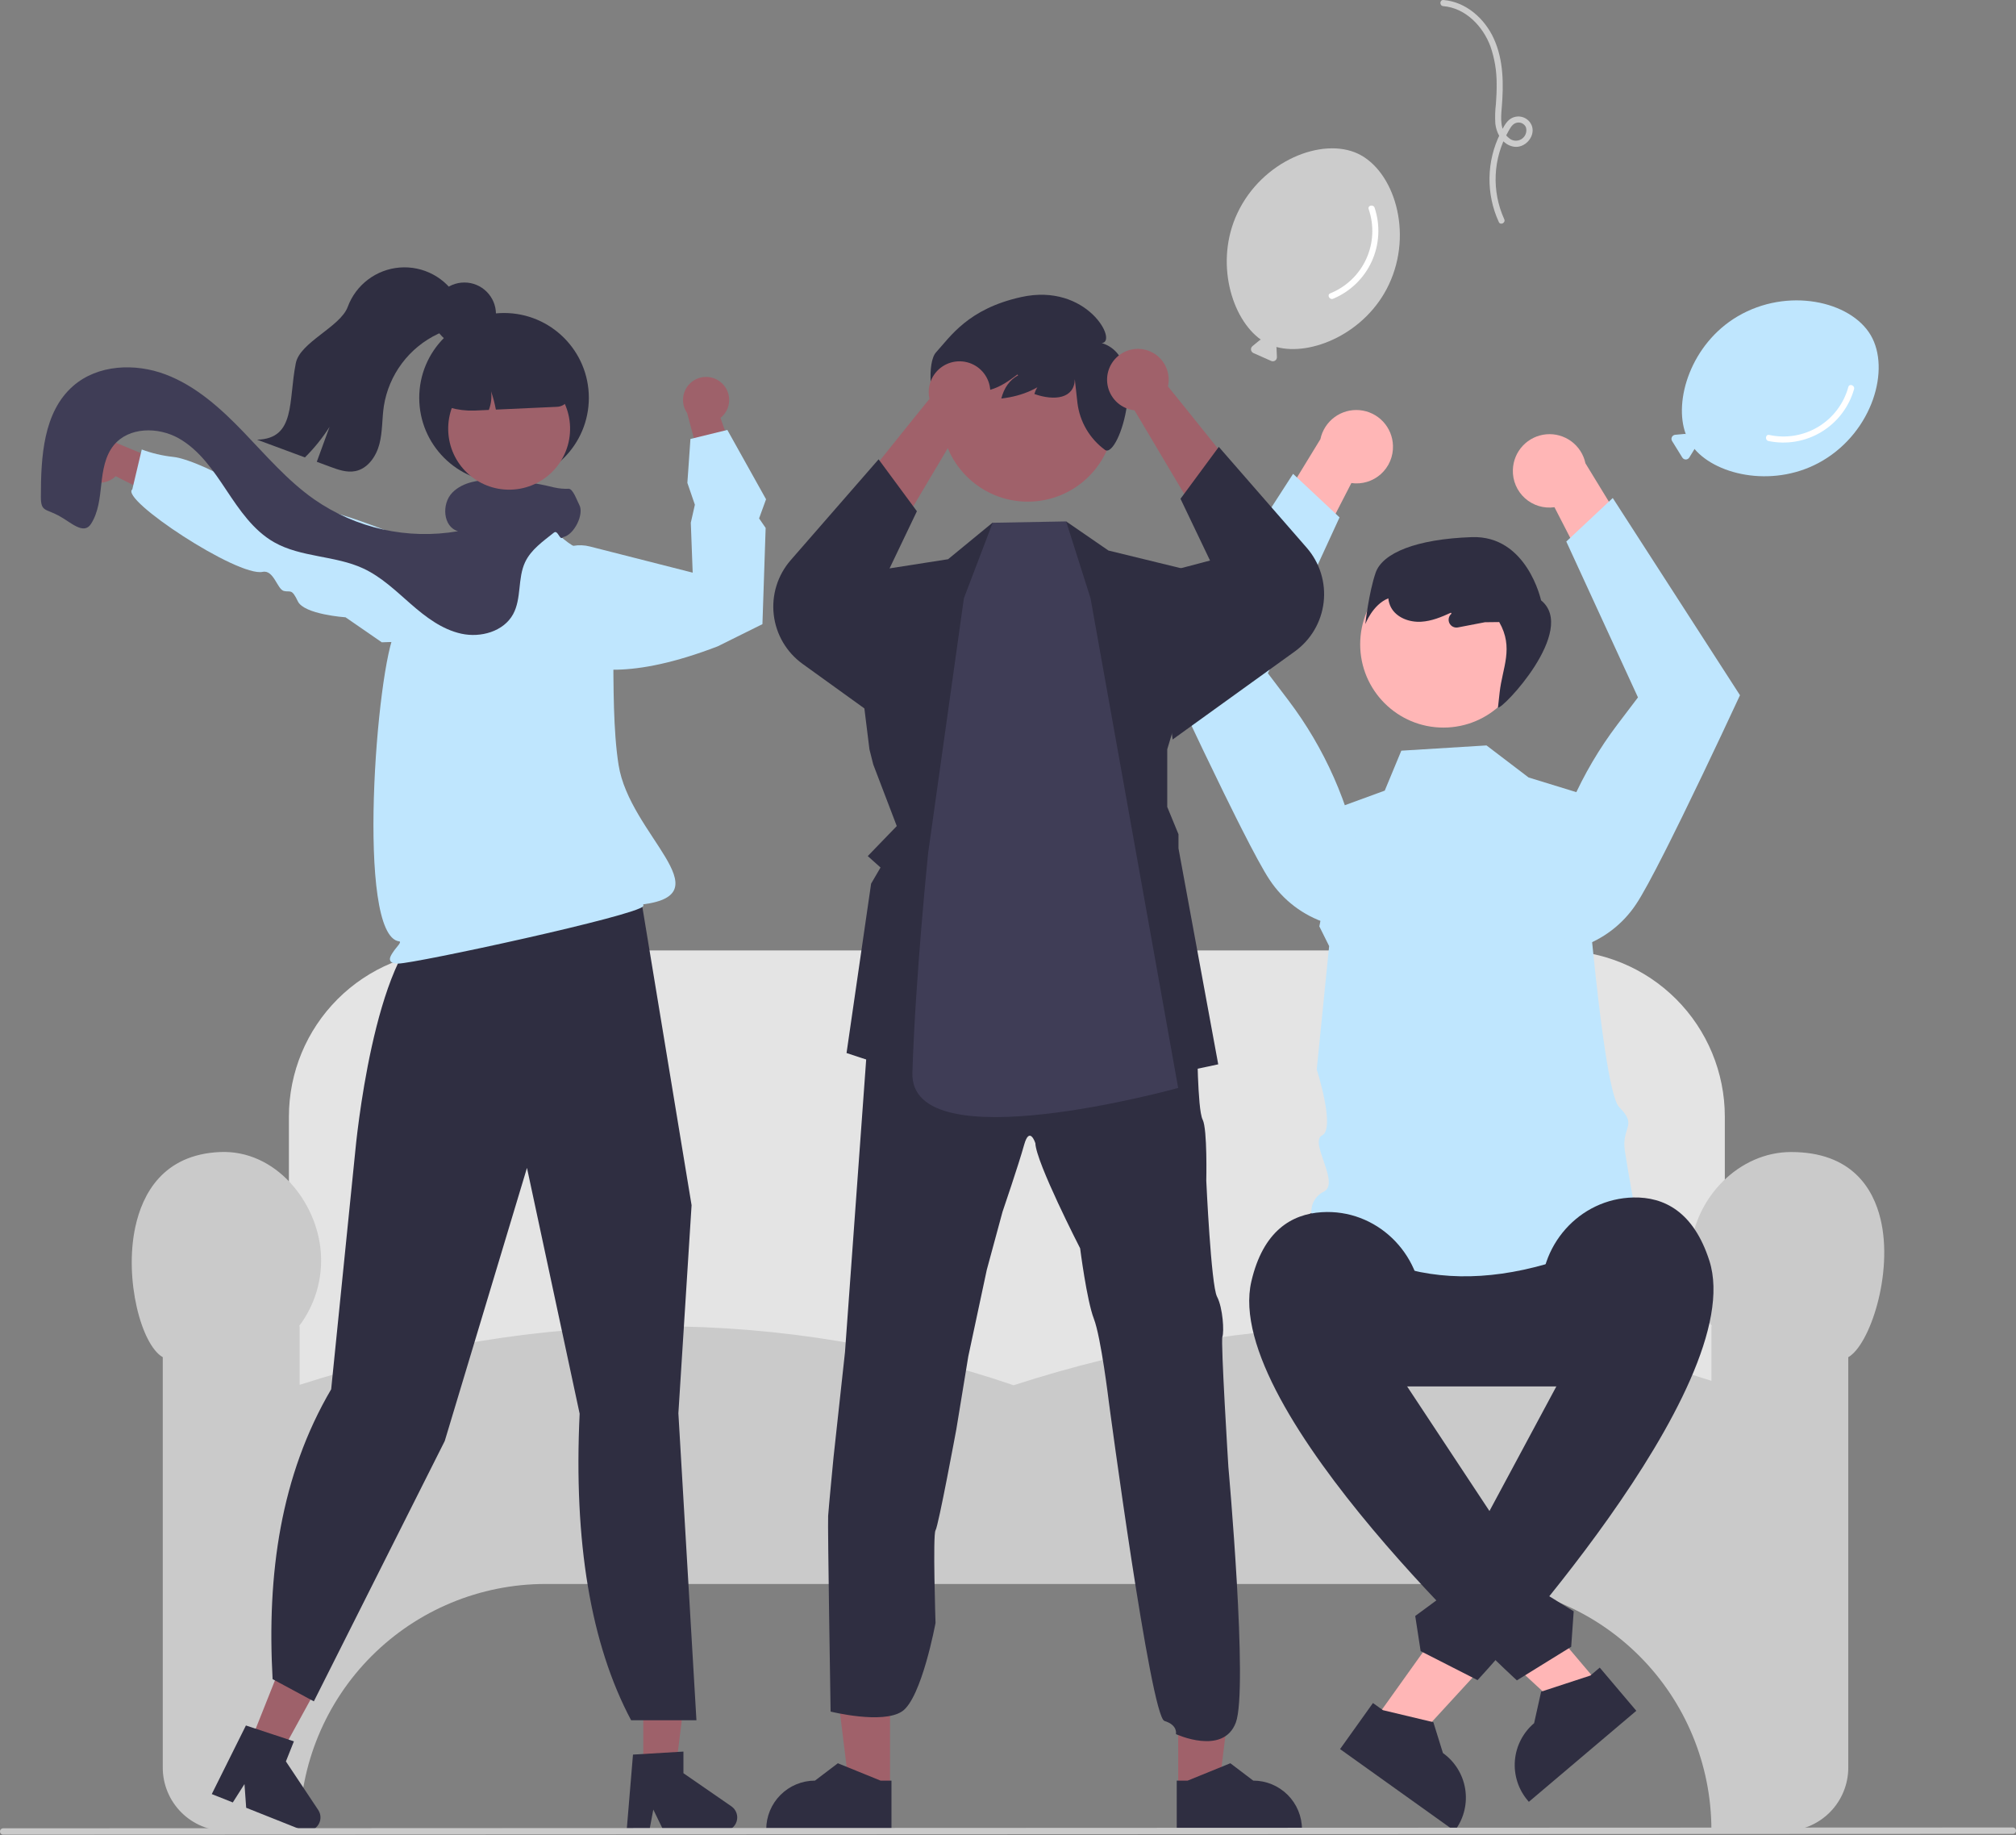 <svg width="400" height="364" viewBox="0 0 400 364" fill="none" xmlns="http://www.w3.org/2000/svg">
<rect x="0" y="0" width="400" height="364" fill="#808080" stroke="none"/>
<g clip-path="url(#clip0_1257_328)">
<path d="M346.221 308.37H52.797V258.556H57.323V221.478C57.333 212.742 60.808 204.367 66.985 198.19C73.162 192.013 81.537 188.538 90.273 188.528H309.277C318.013 188.538 326.388 192.013 332.565 198.19C338.742 204.367 342.217 212.742 342.227 221.478V258.556H346.221V308.37Z" fill="#E4E4E4"/>
<path d="M354.171 363.198H339.564V362.932C339.549 350.013 334.411 337.628 325.276 328.493C316.141 319.359 303.756 314.22 290.838 314.206H108.18C95.261 314.22 82.876 319.359 73.741 328.493C64.606 337.628 59.468 350.013 59.453 362.932V363.198H44.846C41.519 363.195 38.328 361.871 35.975 359.518C33.622 357.165 32.298 353.974 32.294 350.646V269.216C28.053 266.82 24.603 253.805 26.844 243.411C28.25 236.888 32.31 229.01 43.664 228.522C54.717 228.047 62.921 238.424 63.654 248.412C64.051 253.669 62.507 258.888 59.315 263.083H59.453V274.699C83.422 267.018 107.424 263.11 130.799 263.083C154.718 263.106 178.471 267.059 201.108 274.784C248.175 259.561 294.755 259.264 339.564 273.907V263.083H339.702C336.51 258.888 334.966 253.669 335.363 248.412C336.167 237.456 345.129 228.534 355.342 228.522H355.376C367.418 228.522 371.677 235.772 373.13 241.857C375.701 252.626 370.981 266.8 366.723 269.216V350.646C366.719 353.974 365.396 357.165 363.042 359.518C360.689 361.871 357.499 363.195 354.171 363.198Z" fill="#CACACA"/>
<path d="M272.564 341.408L279.615 346.445L302.397 321.646L291.991 314.213L272.564 341.408Z" fill="#FFB6B6"/>
<path d="M272.411 337.822L274.396 339.239L284.395 341.624L286.296 347.741L286.297 347.741C288.644 349.418 290.228 351.958 290.702 354.803C291.176 357.647 290.5 360.564 288.824 362.911L288.619 363.198L265.885 346.958L272.411 337.822Z" fill="#2F2E41"/>
<path d="M320.343 275.016H268.572C263.745 275.013 259.116 273.094 255.703 269.679C252.29 266.265 250.373 261.635 250.373 256.807C250.373 251.979 252.29 247.349 255.703 243.935C259.116 240.52 263.745 238.601 268.572 238.598H320.343C325.172 238.598 329.804 240.517 333.218 243.931C336.633 247.346 338.552 251.978 338.552 256.807C338.552 261.636 336.633 266.268 333.218 269.683C329.804 273.098 325.172 275.016 320.343 275.016Z" fill="#2F2E41"/>
<path d="M294.943 147.867L303.294 154.225L313.364 157.32C313.364 157.32 317.528 215.883 321.279 219.634C325.03 223.386 321.647 223.486 322.401 228.36C323.155 233.233 324.987 243.223 324.987 243.223C299.665 256.627 277.835 256.986 260.3 241.301C260.075 240.331 260.189 239.313 260.623 238.417C261.056 237.52 261.783 236.798 262.683 236.372C265.946 234.64 259.674 226.557 262.341 225.206C265.008 223.855 261.257 212.132 261.257 212.132L263.718 187.672L261.774 183.763L266.518 159.839L274.751 156.832L278.04 148.908L294.943 147.867Z" fill="#BFE6FE"/>
<path d="M300.174 93.191C300.137 94.248 300.332 95.301 300.745 96.275C301.159 97.249 301.781 98.121 302.568 98.829C303.355 99.537 304.287 100.063 305.3 100.371C306.312 100.68 307.38 100.762 308.427 100.614L320.196 123.488L326.752 111.839L314.572 91.903C314.205 90.159 313.211 88.611 311.779 87.551C310.347 86.491 308.576 85.993 306.801 86.152C305.026 86.311 303.372 87.115 302.15 88.412C300.929 89.71 300.226 91.41 300.174 93.191Z" fill="#FFB6B6"/>
<path d="M319.992 98.787L345.234 137.908L345.151 138.088C345.056 138.295 339.34 150.64 333.801 161.947C332.948 163.688 332.099 165.405 331.276 167.049C330.921 167.758 330.571 168.453 330.226 169.133C327.9 173.719 325.867 177.509 324.654 179.31C321.971 183.381 317.976 186.412 313.332 187.899L313.215 187.929L313.104 187.882C310.833 186.924 308.956 185.22 307.783 183.052C306.61 180.884 306.211 178.38 306.651 175.955C308.841 164.256 313.719 153.225 320.902 143.735L324.994 138.341L310.774 107.424L319.992 98.787Z" fill="#BFE6FE"/>
<path d="M276.383 88.398C276.42 89.455 276.225 90.508 275.812 91.482C275.398 92.457 274.776 93.328 273.989 94.036C273.202 94.744 272.27 95.27 271.258 95.579C270.245 95.887 269.178 95.969 268.13 95.821L256.361 118.695L249.805 107.046L261.985 87.11C262.352 85.366 263.346 83.818 264.778 82.758C266.21 81.698 267.982 81.2 269.756 81.359C271.531 81.518 273.186 82.322 274.407 83.619C275.628 84.917 276.331 86.617 276.383 88.398Z" fill="#FFB6B6"/>
<path d="M256.564 93.994L231.322 133.116L231.406 133.296C231.501 133.502 237.217 145.847 242.755 157.154C243.608 158.895 244.457 160.612 245.28 162.256C245.636 162.965 245.986 163.66 246.33 164.34C248.657 168.926 250.689 172.716 251.902 174.517C254.586 178.588 258.581 181.619 263.224 183.106L263.341 183.136L263.453 183.089C265.724 182.131 267.601 180.427 268.774 178.259C269.947 176.091 270.346 173.587 269.905 171.162C267.716 159.463 262.837 148.432 255.654 138.942L251.562 133.548L265.783 102.631L256.564 93.994Z" fill="#BFE6FE"/>
<path d="M286.394 144.328C295.517 144.328 302.912 136.933 302.912 127.81C302.912 118.688 295.517 111.293 286.394 111.293C277.272 111.293 269.877 118.688 269.877 127.81C269.877 136.933 277.272 144.328 286.394 144.328Z" fill="#FFB6B6"/>
<path d="M272.94 113.62C274.298 109.668 281.06 106.927 292.022 106.546C302.984 106.165 305.765 119.084 305.765 119.084C313.083 125.02 297.95 140.914 297.218 140.341L297.547 137.355C298.093 132.409 300.409 128.55 297.463 123.395L294.635 123.428L289.27 124.459C288.936 124.524 288.589 124.476 288.285 124.324C287.98 124.172 287.734 123.924 287.584 123.619C287.434 123.313 287.388 122.966 287.455 122.632C287.521 122.298 287.696 121.996 287.951 121.771L288.001 121.727L287.879 121.539C285.989 122.406 284.041 123.21 281.975 123.331C279.651 123.468 277.11 122.543 275.996 120.498C275.699 119.936 275.518 119.32 275.462 118.686C272.328 119.938 270.895 123.803 270.895 123.803C270.895 123.803 271.581 117.572 272.94 113.62Z" fill="#2F2E41"/>
<path d="M317.55 334.382L310.937 339.981L286.193 317.14L295.953 308.876L317.55 334.382Z" fill="#FFB6B6"/>
<path d="M324.665 339.363L303.343 357.418L303.115 357.148C301.251 354.947 300.338 352.096 300.576 349.222C300.815 346.347 302.185 343.686 304.386 341.822L304.386 341.821L305.779 335.569L315.548 332.37L317.409 330.794L324.665 339.363Z" fill="#2F2E41"/>
<path d="M276.684 271.224L282.15 259.371C282.088 248.56 273.038 239.779 262.248 240.457C256.239 240.834 250.612 244.195 248.287 254.184C242.309 279.871 300.966 333.325 300.966 333.325L311.744 326.664L312.241 319.628L306.205 315.907L306.199 309.906L300.444 307.176L276.684 271.224Z" fill="#2F2E41"/>
<path d="M312.591 267.959L305.836 258.026C305.008 247.246 313.305 237.751 324.115 237.539C330.135 237.421 336.019 240.308 339.157 250.072C347.227 275.18 293.164 333.277 293.164 333.277L281.874 327.525L280.801 320.553L286.511 316.348L286.022 310.367L291.534 307.173L312.591 267.959Z" fill="#2F2E41"/>
<path d="M176.594 354.769L168.514 354.768L164.67 323.602L176.595 323.603L176.594 354.769Z" fill="#A0616A"/>
<path d="M176.879 363.198L152.031 363.197V362.883C152.031 360.318 153.05 357.858 154.864 356.045C156.678 354.231 159.138 353.212 161.703 353.212H161.703L166.242 349.769L174.71 353.212L176.879 353.212L176.879 363.198Z" fill="#2F2E41"/>
<path d="M233.766 354.769L241.845 354.768L245.689 323.602L233.764 323.603L233.766 354.769Z" fill="#A0616A"/>
<path d="M233.481 363.198L258.328 363.197V362.883C258.328 360.318 257.309 357.858 255.495 356.045C253.682 354.231 251.222 353.212 248.657 353.212H248.656L244.118 349.769L235.649 353.212L233.48 353.212L233.481 363.198Z" fill="#2F2E41"/>
<path d="M164.314 300.699C164.434 298.921 165.383 289.086 165.383 289.086L167.655 268.229L171.661 212.94L171.922 209.321L192.905 205.293L207.245 198.418L224.29 203.867L237.563 208.844C237.563 208.844 237.585 210.974 237.687 213.548C237.824 216.918 238.062 221.048 238.631 222.122C239.579 224.02 239.341 234.207 239.341 234.207C239.341 234.207 240.284 254.934 241.471 257.206C242.659 259.479 242.898 264.212 242.54 265.161C242.182 266.109 243.727 291.001 243.727 291.001C243.727 291.001 247.694 335.049 245.205 341.691C242.716 348.333 233.313 343.983 233.313 343.983C233.313 343.983 233.767 342.21 231.04 341.375C228.313 340.539 220.006 278.081 220.006 278.081C220.006 278.081 218.461 265.274 217.04 261.604C215.62 257.934 214.313 247.621 214.313 247.621C214.313 247.621 205.541 230.554 205.427 226.758C205.427 226.758 204.279 223.207 203.194 227.116C202.109 231.025 198.91 240.388 198.91 240.388L195.791 251.888L192.12 269.07L189.746 283.535C189.746 283.535 186.189 302.733 185.621 303.563C185.052 304.393 185.621 321.932 185.621 321.932C185.621 321.932 182.871 336.869 178.984 339.477C175.098 342.085 164.802 339.518 164.802 339.518C164.802 339.518 164.195 302.478 164.314 300.699Z" fill="#2F2E41"/>
<path d="M173.265 151.646L177.93 163.861L172.174 169.817L174.708 172.084L172.839 175.29L167.964 208.885L194.69 217.696L203.69 207.887L210.787 217.696L241.712 211.127L233.826 168.286V165.485L231.599 160.077V148.629L241.826 114.549L219.929 109.205L211.537 103.431L208.821 111.551L197.259 109.763L196.957 103.663L188.111 110.929L176.316 112.776L167.396 114.549L166.26 117.019L168.532 116.524L172.51 148.653L173.265 151.646Z" fill="#2F2E41"/>
<path d="M191.25 118.668L196.957 103.698L211.536 103.431L216.374 118.668L233.763 215.806C233.763 215.806 180.491 230.642 181.031 212.809C181.6 194.06 184.163 169.154 184.163 169.154L191.25 118.668Z" fill="#3F3D56"/>
<path d="M203.922 99.511C213.408 99.511 221.097 91.822 221.097 82.337C221.097 72.852 213.408 65.163 203.922 65.163C194.437 65.163 186.748 72.852 186.748 82.337C186.748 91.822 194.437 99.511 203.922 99.511Z" fill="#A0616A"/>
<path d="M185.734 69.878C188.53 66.835 192.028 61.264 202.621 58.925C215.71 56.034 221.895 67.859 218.594 68.052C228.246 70.975 222.046 90.95 219.279 89.274C219.255 89.258 219.232 89.24 219.21 89.221C217.722 88.125 216.473 86.737 215.539 85.142C214.606 83.547 214.007 81.779 213.78 79.945L213.254 75.218C213.179 79.064 209.249 79.572 205.233 78.156C205.47 77.313 205.923 76.546 206.548 75.931C207.172 75.317 207.946 74.876 208.792 74.651C206.336 76.917 203.138 78.538 198.672 79.055C199.22 76.933 200.312 75.371 202.022 74.445L201.864 74.289C200.227 75.534 198.522 76.731 196.554 77.295C194.341 77.93 191.688 77.587 190.172 75.854C189.763 75.376 189.455 74.82 189.264 74.221C189.592 77.267 187.549 80.743 185.963 80.147C184.642 79.89 183.873 71.904 185.734 69.878Z" fill="#2F2E41"/>
<path d="M225.097 81.39L240.716 107.668L252.261 102.215C252.261 102.215 232.368 77.369 231.735 76.654C232.006 75.447 231.904 74.185 231.443 73.037C230.982 71.888 230.183 70.906 229.152 70.222C228.121 69.537 226.906 69.182 225.668 69.203C224.431 69.223 223.229 69.619 222.221 70.338C221.213 71.057 220.448 72.065 220.025 73.228C219.603 74.392 219.544 75.656 219.855 76.854C220.167 78.052 220.835 79.127 221.771 79.937C222.707 80.746 223.867 81.253 225.097 81.39Z" fill="#A0616A"/>
<path d="M232.66 146.692L256.901 129.229C258.482 128.089 259.809 126.633 260.795 124.952C261.782 123.271 262.406 121.402 262.629 119.466C262.853 117.53 262.669 115.568 262.091 113.707C261.513 111.845 260.553 110.125 259.272 108.656L241.827 88.644L234.227 98.942L240.085 111.19L228.742 114.181L232.66 146.692Z" fill="#2F2E41"/>
<path d="M191.055 83.86L175.435 110.138L163.891 104.685C163.891 104.685 183.783 79.84 184.417 79.125C184.146 77.917 184.247 76.656 184.709 75.507C185.17 74.358 185.969 73.377 187 72.692C188.031 72.007 189.246 71.652 190.483 71.673C191.721 71.694 192.923 72.09 193.931 72.808C194.938 73.527 195.704 74.535 196.127 75.698C196.549 76.862 196.608 78.126 196.296 79.324C195.985 80.522 195.317 81.597 194.381 82.407C193.445 83.217 192.285 83.723 191.055 83.86Z" fill="#A0616A"/>
<path d="M183.491 149.161L159.25 131.698C157.669 130.559 156.343 129.102 155.356 127.421C154.37 125.74 153.745 123.872 153.522 121.936C153.299 119.999 153.482 118.038 154.06 116.176C154.638 114.315 155.598 112.595 156.879 111.125L174.324 91.113L181.925 101.412L176.067 113.66L187.409 116.651L183.491 149.161Z" fill="#2F2E41"/>
<path d="M16.018 93.752C16.391 94.302 16.879 94.764 17.45 95.106C18.02 95.447 18.658 95.659 19.32 95.727C19.981 95.795 20.649 95.718 21.277 95.499C21.905 95.281 22.477 94.928 22.954 94.465L37.393 101.719L36.409 93.38L22.849 87.769C22.017 87.02 20.94 86.602 19.821 86.594C18.702 86.587 17.618 86.989 16.776 87.727C15.935 88.464 15.392 89.485 15.253 90.595C15.113 91.706 15.385 92.829 16.018 93.752Z" fill="#9E616A"/>
<path d="M75.753 127.411L68.564 122.453C68.564 122.453 60.331 121.895 59.093 119.277C57.854 116.66 57.646 117.54 56.326 117.227C55.006 116.914 54.325 112.974 52.112 113.439C47.134 114.485 23.722 99.015 26.249 97.081L28.127 89.162C30.111 89.903 32.181 90.393 34.287 90.623C37.471 90.913 44.973 94.551 46.084 95.744C47.196 96.937 49.164 96.475 51.804 97.101C54.444 97.727 55.368 101.973 59.747 100.843C65.907 99.253 97.824 114.392 101.277 115.805C105.067 117.356 107.713 121.979 107.713 121.979L106.67 126.378L75.753 127.411Z" fill="#BFE6FE"/>
<path d="M127.637 352.342H133.903L136.885 328.174H127.637L127.637 352.342Z" fill="#9E616A"/>
<path d="M125.592 348.05L135.603 347.453V351.742L145.12 358.314C145.59 358.639 145.944 359.105 146.13 359.645C146.317 360.185 146.325 360.771 146.155 361.316C145.985 361.862 145.646 362.338 145.185 362.677C144.725 363.015 144.169 363.198 143.598 363.198H131.68L129.626 358.956L128.824 363.198H124.33L125.592 348.05Z" fill="#2F2E41"/>
<path d="M49.105 347.019L54.927 349.336L66.636 327.984L58.044 324.564L49.105 347.019Z" fill="#9E616A"/>
<path d="M48.793 342.275L58.314 345.422L56.728 349.407L63.139 359.034C63.456 359.509 63.613 360.073 63.586 360.644C63.559 361.215 63.351 361.762 62.991 362.206C62.632 362.649 62.139 362.967 61.587 363.111C61.034 363.255 60.45 363.219 59.919 363.008L48.846 358.6L48.507 353.899L46.192 357.544L42.018 355.882L48.793 342.275Z" fill="#2F2E41"/>
<path d="M115.008 280.426L104.559 231.667L88.244 285.843L62.409 337.215L62.272 337.488L54.088 333.082C52.933 312.222 55.676 292.675 65.709 275.583L70.46 228.667C70.605 227.064 74.149 189.43 85.37 182.756L88.656 175.263L121.34 167.191L121.459 167.325C124.602 170.857 126.678 175.209 127.447 179.875L137.213 239.039L137.218 239.072L134.6 280.347L138.182 341.239H125.221C117.203 326.153 113.798 305.882 115.008 280.426Z" fill="#2F2E41"/>
<path d="M143.142 75.93C143.64 76.371 144.036 76.915 144.301 77.524C144.566 78.134 144.695 78.794 144.677 79.459C144.659 80.123 144.496 80.776 144.199 81.37C143.902 81.965 143.478 82.487 142.957 82.9L148.295 98.152L140.151 96.104L136.331 81.935C135.695 81.014 135.419 79.892 135.555 78.781C135.692 77.67 136.23 76.648 137.07 75.907C137.909 75.167 138.991 74.761 140.11 74.765C141.23 74.769 142.308 75.184 143.142 75.93Z" fill="#9E616A"/>
<path d="M79.021 191.138C78.14 191.138 77.64 190.965 77.447 190.595C77.163 190.052 77.656 189.342 78.226 188.52C78.624 187.947 79.787 186.808 79.216 186.738C70.545 185.679 74.707 132.224 78.465 125.158C79.228 123.722 78.42 121.519 79.28 119.083C81.629 112.429 84.834 110.384 91.22 106.31C91.739 105.98 92.278 105.634 92.84 105.274C93.566 104.808 93.525 103.261 93.483 101.623C93.435 99.802 93.386 97.919 94.278 96.743L94.336 96.666L94.429 96.644C96.587 96.146 103.842 95.22 108.139 96.651L108.198 96.671L108.242 96.715C109.263 97.736 109.356 99.713 109.446 101.625C109.52 103.195 109.589 104.677 110.167 105.32C114.582 110.241 119.589 110.145 119.639 110.144L119.887 110.137L119.912 110.384C123.007 116.275 120.584 138.154 122.735 151.745C124.921 165.552 143.588 177.306 127.604 179.393C127.638 179.446 127.658 179.507 127.659 179.571C127.661 179.634 127.646 179.696 127.615 179.752C126.649 181.556 82.338 191.138 79.021 191.138Z" fill="#BFE6FE"/>
<path d="M151.277 123.809L142.406 128.21C125.311 134.776 116.376 133.177 111.888 130.68C107.098 128.017 106.268 123.933 106.235 123.76L106.232 123.677L107.327 115.009C107.466 113.907 107.837 112.849 108.417 111.902C108.996 110.955 109.77 110.143 110.687 109.518C111.604 108.893 112.644 108.47 113.737 108.278C114.83 108.085 115.951 108.127 117.027 108.401L137.437 113.595L137.065 103.687L137.872 100.12L136.383 95.784L136.993 87.075L144.314 85.283L151.994 99.038L150.614 102.834L151.914 104.724L151.912 104.812L151.277 123.809Z" fill="#BFE6FE"/>
<path d="M399.366 363.774L0.634 363.938C0.466 363.937 0.306 363.87 0.187 363.751C0.069 363.632 0.002 363.471 0.002 363.304C0.002 363.136 0.069 362.975 0.187 362.856C0.306 362.737 0.466 362.67 0.634 362.67L399.366 362.506C399.534 362.506 399.695 362.573 399.813 362.692C399.932 362.811 399.998 362.972 399.998 363.14C399.998 363.308 399.932 363.469 399.813 363.588C399.695 363.707 399.534 363.774 399.366 363.774Z" fill="#CACACA"/>
<path d="M275.576 56.435C280.481 46.006 276.512 33.814 269.424 30.481C262.336 27.147 250.414 31.865 245.509 42.294C240.969 51.947 244.351 63.254 250.172 67.373C250.074 67.402 249.983 67.449 249.903 67.512L248.504 68.664C248.397 68.752 248.315 68.866 248.265 68.994C248.214 69.123 248.198 69.262 248.216 69.399C248.235 69.536 248.288 69.666 248.371 69.776C248.454 69.887 248.564 69.974 248.69 70.031L252.218 71.598C252.344 71.654 252.483 71.677 252.62 71.665C252.758 71.652 252.89 71.605 253.004 71.527C253.118 71.449 253.21 71.343 253.272 71.22C253.334 71.096 253.363 70.959 253.357 70.821L253.274 69.011C253.27 68.948 253.258 68.885 253.24 68.825C260.132 70.719 271.026 66.11 275.576 56.435Z" fill="#CCCCCC"/>
<path d="M271.558 41.477C272.671 44.708 272.502 48.243 271.084 51.352C269.667 54.461 267.11 56.907 263.942 58.186C263.22 58.487 263.796 59.557 264.513 59.259C267.909 57.844 270.644 55.198 272.171 51.851C273.698 48.504 273.902 44.703 272.744 41.212C272.499 40.475 271.311 40.736 271.558 41.477Z" fill="white"/>
<path d="M361.635 91.38C371.56 85.522 375.143 73.212 371.161 66.466C367.18 59.721 354.671 56.908 344.746 62.766C335.559 68.189 331.989 79.437 334.481 86.119C334.384 86.088 334.282 86.075 334.18 86.082L332.375 86.247C332.238 86.26 332.106 86.307 331.992 86.385C331.878 86.463 331.785 86.569 331.724 86.692C331.662 86.816 331.633 86.954 331.64 87.091C331.646 87.23 331.687 87.364 331.76 87.481L333.793 90.763C333.866 90.88 333.968 90.977 334.088 91.044C334.209 91.111 334.345 91.147 334.483 91.146C334.621 91.146 334.757 91.111 334.878 91.043C334.998 90.976 335.1 90.879 335.172 90.761L336.123 89.219C336.155 89.164 336.181 89.106 336.199 89.046C340.829 94.491 352.428 96.815 361.635 91.38Z" fill="#BFE6FE"/>
<path d="M366.736 76.756C365.837 80.053 363.707 82.879 360.786 84.651C357.864 86.423 354.374 87.005 351.035 86.278C350.269 86.12 350.143 87.329 350.903 87.487C354.506 88.229 358.257 87.582 361.403 85.675C364.549 83.768 366.858 80.742 367.866 77.204C368.078 76.458 366.95 76.004 366.736 76.756Z" fill="white"/>
<path d="M298.459 43.478C297.209 40.727 296.629 37.718 296.766 34.699C296.903 31.68 297.753 28.736 299.248 26.11C299.674 25.369 300.098 24.474 301.032 24.331C301.385 24.267 301.749 24.325 302.065 24.494C302.381 24.664 302.631 24.936 302.772 25.265C302.897 25.704 302.874 26.171 302.707 26.595C302.54 27.02 302.238 27.377 301.848 27.613C301.457 27.848 301 27.949 300.547 27.899C300.094 27.849 299.67 27.651 299.34 27.336C297.569 25.91 297.794 23.398 297.964 21.377C298.352 16.771 298.346 11.935 296.387 7.649C294.574 3.682 290.873 0.365 286.403 0.002C285.621 -0.061 285.576 1.154 286.355 1.217C290.788 1.577 294.257 5.229 295.73 9.226C296.562 11.633 296.976 14.164 296.954 16.71C296.968 18.017 296.908 19.324 296.807 20.627C296.654 21.897 296.614 23.178 296.688 24.455C296.897 26.539 298.157 28.774 300.411 29.107C302.513 29.418 304.566 27.218 303.998 25.129C303.861 24.677 303.613 24.266 303.278 23.933C302.944 23.601 302.531 23.356 302.079 23.222C301.626 23.088 301.147 23.068 300.685 23.164C300.222 23.261 299.791 23.47 299.43 23.774C298.641 24.434 298.128 25.566 297.677 26.471C296.317 29.192 295.585 32.185 295.535 35.227C295.484 38.27 296.117 41.285 297.387 44.05C297.72 44.758 298.792 44.185 298.459 43.478Z" fill="#CCCCCC"/>
<path d="M114.94 100.148C114.482 99.312 113.694 96.921 112.81 96.953C111.906 96.992 111 96.915 110.116 96.724C110.02 96.708 109.924 96.686 109.833 96.665C106.099 95.733 102.27 95.233 98.421 95.174C95.317 95.131 91.908 95.504 89.741 97.725C87.573 99.945 87.893 104.525 90.88 105.372C80.897 107.1 70.634 104.826 62.316 99.04C57.028 95.323 52.789 90.344 48.305 85.689C43.821 81.03 38.879 76.551 32.835 74.272C26.785 71.987 19.388 72.307 14.516 76.562C8.573 81.749 8.115 90.674 8.109 98.561C8.104 101.511 9.025 100.888 11.629 102.278C14.047 103.567 16.587 106.219 18.062 103.913C19.538 101.607 19.798 98.758 20.102 96.037C20.4 93.315 20.842 90.45 22.568 88.326C25.534 84.672 31.376 84.635 35.471 86.952C39.566 89.268 42.319 93.321 44.923 97.24C47.527 101.154 50.275 105.217 54.365 107.55C59.738 110.612 66.485 110.159 72.093 112.769C75.656 114.43 78.537 117.215 81.492 119.798C84.453 122.381 87.696 124.868 91.536 125.704C95.37 126.545 99.923 125.278 101.808 121.832C103.507 118.717 102.676 114.728 104.188 111.512C105.355 109.03 107.735 107.385 109.881 105.67C110.765 104.962 110.994 107.401 111.745 106.538C113.912 106.107 115.947 101.985 114.94 100.148Z" fill="#3F3D56"/>
<path d="M100.009 95.742C109.302 95.742 116.835 88.208 116.835 78.915C116.835 69.622 109.302 62.088 100.009 62.088C90.715 62.088 83.182 69.622 83.182 78.915C83.182 88.208 90.715 95.742 100.009 95.742Z" fill="#2F2E41"/>
<path d="M101.363 97.13C108.039 96.941 113.297 91.376 113.108 84.7C112.919 78.024 107.354 72.766 100.678 72.955C94.002 73.144 88.743 78.709 88.932 85.385C89.121 92.061 94.687 97.32 101.363 97.13Z" fill="#9E616A"/>
<path d="M101.136 66.601L96.234 66.74C93.145 66.829 90.218 68.141 88.095 70.388C85.972 72.633 84.827 75.63 84.911 78.719L84.914 78.828L85.003 78.884C87.667 80.647 90.812 81.542 94.006 81.445L94.281 81.438L96.99 81.315C97.446 80.142 97.598 78.873 97.433 77.625C97.842 78.808 98.161 80.019 98.388 81.25L110.541 80.697C111.248 80.662 111.914 80.352 112.396 79.833C112.878 79.314 113.138 78.628 113.12 77.92C113.029 74.831 111.716 71.904 109.469 69.782C107.223 67.66 104.226 66.516 101.136 66.601Z" fill="#2F2E41"/>
<path d="M91.368 63.567C90.262 64.931 88.485 65.499 86.889 66.238C84.073 67.57 81.624 69.569 79.754 72.062C77.885 74.554 76.652 77.465 76.162 80.542C75.786 83.047 75.917 85.626 75.281 88.076C74.648 90.526 72.978 92.96 70.498 93.452C68.819 93.788 67.109 93.184 65.504 92.586C64.622 92.26 63.739 91.933 62.856 91.604C63.702 89.294 64.546 86.984 65.389 84.675C63.991 86.871 62.352 88.904 60.5 90.735C57.337 89.562 54.171 88.39 51.002 87.218C58.711 87.029 57.184 79.583 58.695 72.027C59.526 67.875 67.518 64.853 68.99 60.883C69.784 58.73 71.179 56.849 73.01 55.464C74.84 54.079 77.028 53.247 79.316 53.067C81.604 52.887 83.896 53.367 85.92 54.448C87.945 55.53 89.616 57.169 90.738 59.172C92.339 59.757 92.454 62.219 91.368 63.567Z" fill="#2F2E41"/>
<path d="M92.139 68.571C95.599 68.571 98.405 65.765 98.405 62.305C98.405 58.844 95.599 56.039 92.139 56.039C88.678 56.039 85.873 58.844 85.873 62.305C85.873 65.765 88.678 68.571 92.139 68.571Z" fill="#2F2E41"/>
</g>
<defs>
<clipPath id="clip0_1257_328">
<rect width="400" height="363.938" fill="white"/>
</clipPath>
</defs>
</svg>
